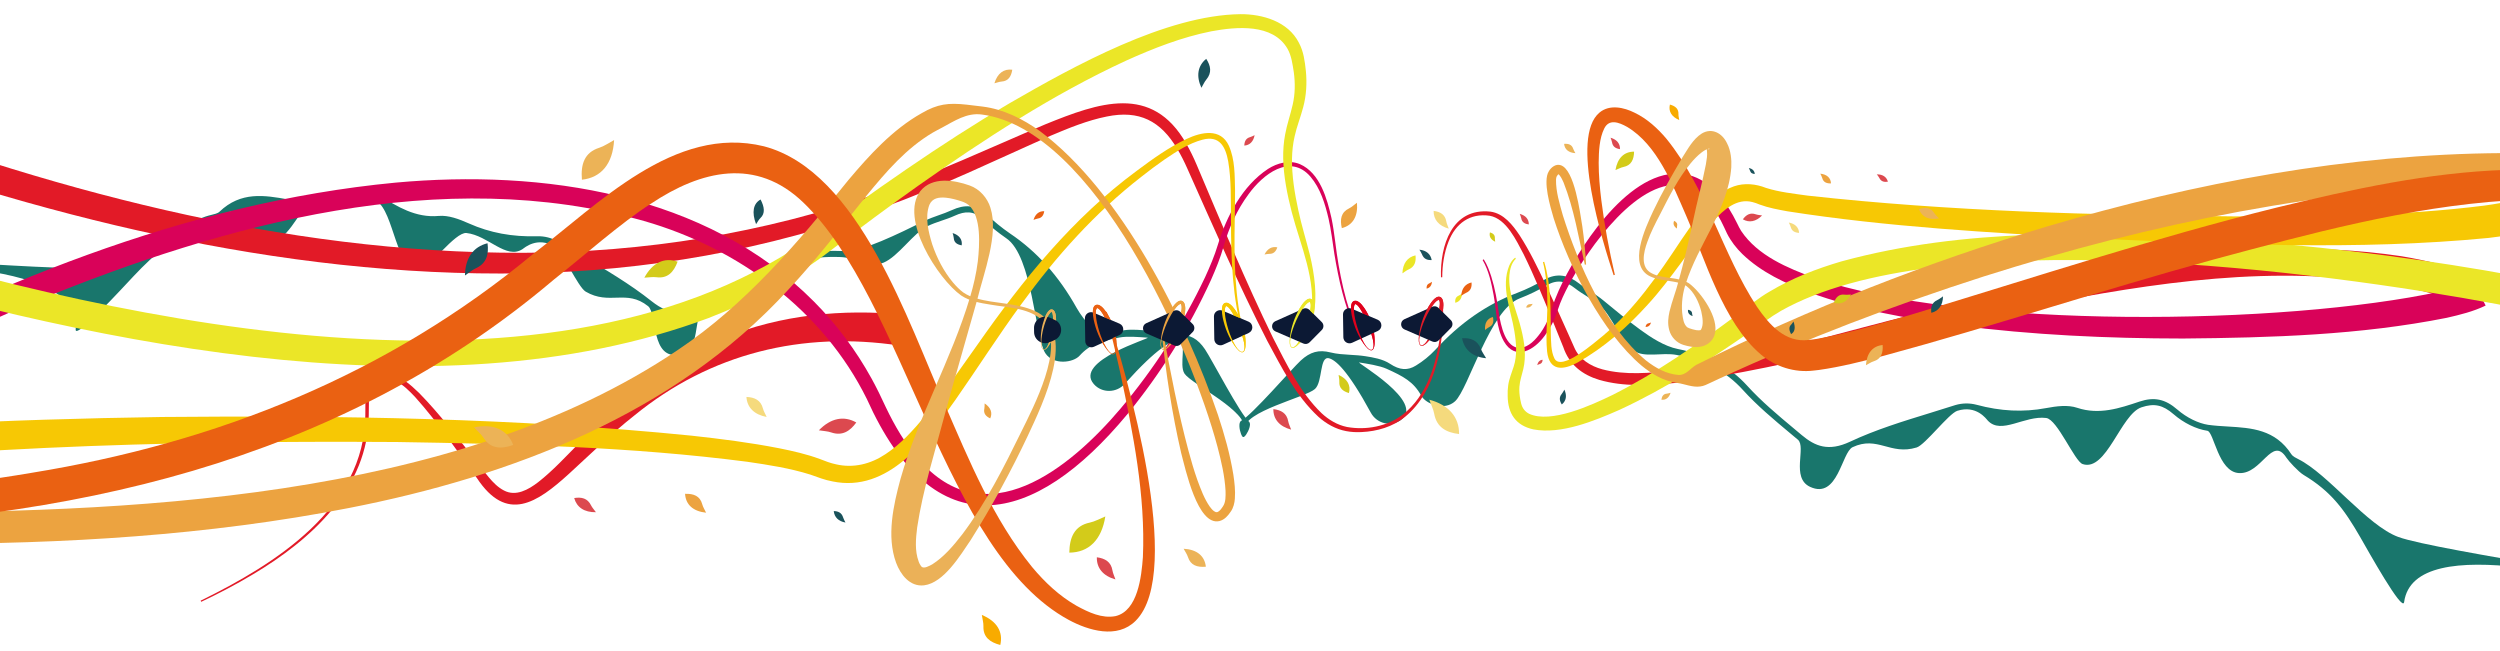 <?xml version="1.0" encoding="UTF-8"?><svg id="Footer" xmlns="http://www.w3.org/2000/svg" xmlns:xlink="http://www.w3.org/1999/xlink" viewBox="0 0 1920 500"><defs><style>.cls-1{fill:#ebb158;}.cls-2{fill:none;}.cls-3{fill:#ea6112;}.cls-4{fill:#eca340;}.cls-5{fill:#d90259;}.cls-6{fill:#ebe627;}.cls-7{fill:#f5da7d;}.cls-8{clip-path:url(#clippath-1);}.cls-9{clip-path:url(#clippath-3);}.cls-10{clip-path:url(#clippath-4);}.cls-11{clip-path:url(#clippath-2);}.cls-12{clip-path:url(#clippath-7);}.cls-13{clip-path:url(#clippath-6);}.cls-14{clip-path:url(#clippath-5);}.cls-15{fill:#f7c804;}.cls-16{fill:#f8ab00;}.cls-17{fill:#dc494f;}.cls-18{fill:#d3cb1a;}.cls-19{fill:#ecb357;}.cls-20{fill:#e0001b;}.cls-21{fill:#e21a27;}.cls-22{fill:#19766c;}.cls-23{clip-path:url(#clippath);}.cls-24{fill:#1a525b;}.cls-25{fill:#0c1934;}</style><clipPath id="clippath"><rect class="cls-2" width="1920" height="500"/></clipPath><clipPath id="clippath-1"><path class="cls-2" d="M1087.6,225.86v41.73h22.9v-41.73h-22.9ZM1100.28,259.7l-.24.31c-.36.46-.82,1.05-1.35,1.68l-2.99-1.29c1.38-2.23,2.46-4.72,3.49-7.29,1.67-4.24,3.55-9.28,4.79-14.47.14-.6.33-1.48.49-2.43.09.08.19.15.27.23l4.05,4c-1.44,7.12-4.36,13.76-8.51,19.27Z"/></clipPath><clipPath id="clippath-2"><path class="cls-2" d="M1035.53,229v42.04h22.2v-42.04h-22.2ZM1052.24,256.89c-.28-.84-.56-1.67-.84-2.45-1.38-3.8-3.28-8.77-5.71-13.42l.19-.63,6.66,2.82c1.73,3.85,2.94,7.83,3.58,11.9l-3.89,1.79Z"/></clipPath><clipPath id="clippath-3"><path class="cls-2" d="M988.49,227.39v41.73h22.9v-41.73h-22.9ZM1001.16,261.23l-.24.3c-.36.46-.82,1.05-1.35,1.68l-2.99-1.3c1.38-2.23,2.46-4.72,3.49-7.29,1.68-4.25,3.56-9.29,4.79-14.47.14-.6.33-1.48.49-2.43.09.08.19.15.27.23l4.05,4c-1.44,7.12-4.36,13.76-8.51,19.27Z"/></clipPath><clipPath id="clippath-4"><path class="cls-2" d="M936.41,230.52v42.04h22.2v-42.04h-22.2ZM953.13,258.42c-.26-.77-.53-1.57-.84-2.45-1.38-3.8-3.28-8.77-5.71-13.42l.19-.63,6.66,2.82c1.73,3.85,2.94,7.83,3.58,11.9l-3.89,1.79Z"/></clipPath><clipPath id="clippath-5"><path class="cls-2" d="M889.37,228.92v41.73h22.9v-41.73h-22.9ZM902.05,262.76l-.23.3c-.36.46-.83,1.05-1.35,1.69l-2.99-1.29c1.38-2.23,2.46-4.72,3.49-7.29,1.67-4.24,3.55-9.28,4.79-14.47.14-.6.33-1.48.49-2.43.09.08.19.15.27.23l4.05,4c-1.44,7.12-4.36,13.76-8.51,19.27Z"/></clipPath><clipPath id="clippath-6"><path class="cls-2" d="M837.3,232.05v42.04h22.2v-42.04h-22.2ZM854.02,259.95c-.29-.86-.58-1.7-.84-2.45-1.38-3.8-3.27-8.76-5.71-13.42l.19-.63,6.66,2.82c1.73,3.85,2.94,7.83,3.58,11.9l-3.89,1.79Z"/></clipPath><clipPath id="clippath-7"><path class="cls-2" d="M797.31,235.61v35.03h15.77v-35.03h-15.77ZM808.59,261.77l-2.21,1.02c-.52.24-1.04.4-1.57.53l-.2-.52c.52-1.56.9-3.19,1.26-4.87.74-3.5,1.53-7.65,1.8-11.82.03-.56.05-1.07.05-1.55l1.99.84c.9.38,1.68.88,2.35,1.47-.16,5.26-1.35,10.35-3.47,14.9Z"/></clipPath></defs><g id="Footer-2"><g class="cls-23"><path id="m" class="cls-22" d="M955.23,329.59c4.17-13.12-40.16-34.67-45.5-42.6-4.63-6.83,2.63-25.52-5.02-25.42-4.93.07-15.72,5.1-40.95,33.27-6.3,7.03-17.43,7.25-23.68.17-15.79-17.88,44.44-35.41,41.27-35.68-5.91-.45-15.81-1.28-21.62-.12-13.72,2.67-22.35,4.84-30.64,13.98-4.88,5.41-20,7.42-26.23-1.87-7.92-11.81-9.77-74.7-30.03-88.32-6.43-4.43-12.5-9.37-18.12-14.78-6.95-6.56-13.76-6.1-21.33-2.62-7.02,3.24-14.33,4.77-21.17,8.14-10.9,5.36-22.24,23.2-33.66,27.98-9.42,3.97-21.62-3.9-33.06-4.31-22.77-.81-39.92,3.63-55.63,14.38-13.45,9.22-28.38,16.68-42.83,23.88l-7.11,3.54c-7.82,3.94-1.36,29.79-17.51,33.08-23.08,4.71-17.42-31.37-24.72-37.19-16.62-13.22-29.57-.39-47.91-11.14-5.91-3.48-17.92-31.01-23.88-34.62-13.23-7.91-23.13.99-24.51,1.92-12.63,8.44-26.45-10.49-43.16-12.31-8.66-.94-28.96,27.39-35.42,27.98-19.26,1.73-19.6-43.93-33.88-52.85-8.73-5.45-15.55-5.6-25.17-.57-9.11,4.78-19.65,7.16-28.2,6.41-5.2-.45-15.35,28.83-31.15,25.99-17.25-3.03-17.91-34.15-32.7-19.93-2.25,2.15-11.44,8.41-15.91,9.84-23.36,7.44-36.33,18.39-53.22,36.29-8.23,8.72-45.27,49.29-44.46,40.92,5.52-56.99-147.72-49.78-217.76-52.1-2.27-.08-.03-3.39.73-3.75,12.9-6.02,201.73,11.87,232.87,8.2,25.39-2.98,63.79-34.71,88.61-40.42,1.84-.43,4.64-1.06,5.95-2.33,16.48-15.85,34.72-12.65,52.36-9.55,4.98.87,10.12,1.77,15.12,2.26,7.72.62,17.3-1.56,25.66-5.91,11.04-5.78,19.67-5.56,29.81.74,13.63,8.49,27.71,17.26,45.42,15.67,7.52-.68,15.63,2.38,23.27,5.78,16.12,7.19,33.3,10.4,52.52,9.81,5.5-.13,10.93,1.24,15.71,3.97,5.92,3.59,11.97,7.16,17.9,10.63,18.42,10.82,37.48,22.02,54.36,35.46,14.27,11.34,25.2,9.66,37.24,3.6l7.13-3.58c14.3-7.13,29.08-14.52,42.28-23.56,16.58-11.34,34.62-16.04,58.42-15.19,10.56.37,22.22-3.88,31.18-7.62,11.28-4.71,22.49-10.23,33.32-15.56,6.86-3.38,13.83-4.98,20.9-8.25,9.32-4.31,18.44-4.38,26.82,3.52,5.45,5.24,11.31,10.02,17.53,14.31,20.92,14.06,37.7,32.81,51.42,57.36,3.16,5.51,7.05,10.57,11.56,15.05,5.33,5.4,11.39,6.4,19.7,3.33,6.29-2.32,13.99-1.75,19.62-1.31,3.95.3,7.89.99,11.7,1.65,5.23.91,10.22,1.79,15.21,1.72,9.23-.16,15.26,3.16,20.76,11.32,5.09,7.54,27.02,49.9,33.98,55.76,3.18,3.64-8.13,20.45-4.18,5.56Z"/><path id="m-2" class="cls-22" d="M955.79,329.66c-1.03-13.73,47.08-24.46,54.11-30.93,6.08-5.58,3.34-25.44,10.76-23.58,4.78,1.2,14.12,8.6,32.15,41.83,4.5,8.3,15.29,11.08,23,5.64,19.49-13.74-35.05-44.71-31.92-44.25,5.85.93,15.68,2.41,21.07,4.88,12.73,5.77,20.63,9.87,26.58,20.68,3.5,6.39,17.74,11.84,25.96,4.24,10.43-9.66,26.76-70.43,49.62-79,7.28-2.82,14.32-6.23,21.05-10.2,8.28-4.78,14.8-2.76,21.36,2.38,6.08,4.77,12.84,7.95,18.72,12.81,9.36,7.74,16.28,27.71,26.29,35,8.24,6.03,21.93,1.2,33.17,3.45,22.34,4.48,38.01,12.75,50.8,26.84,10.96,12.08,23.76,22.78,36.15,33.13l6.1,5.09c6.69,5.63-5.56,29.3,9.39,36.23,21.37,9.91,24.2-26.5,32.65-30.47,19.23-9.03,28.86,6.45,49.19.23,6.55-2.02,24.6-26.03,31.24-28.17,14.7-4.64,22.27,6.31,23.4,7.53,10.34,11.13,28.16-4.1,44.84-2.01,8.64,1.09,21.84,33.34,28,35.4,18.33,6.13,29.22-38.22,45.17-43.59,9.75-3.28,16.43-1.85,24.62,5.26,7.76,6.75,17.47,11.51,25.96,12.75,5.16.76,8.27,31.6,24.3,32.49,17.48,1.04,25.32-29.09,36.42-11.84,1.69,2.61,9.19,10.83,13.21,13.25,21.01,12.63,31.1,26.29,43.4,47.61,5.99,10.39,32.66,58.41,33.81,50.08,7.8-56.72,155.23-14.31,223.9-.39,2.23.45.82-3.29.16-3.81-11.16-8.83-199.01-35.06-228.47-45.81-24.01-8.77-54.05-48.5-76.87-59.8-1.69-.84-4.27-2.11-5.25-3.65-12.38-19.23-30.86-20.33-48.73-21.39-5.05-.3-10.26-.61-15.23-1.3-7.65-1.18-16.48-5.51-23.6-11.67-9.4-8.17-17.85-9.96-29.18-6.17-15.22,5.11-30.95,10.4-47.81,4.76-7.16-2.4-15.75-1.3-23.97.24-17.35,3.28-34.8,2.43-53.36-2.58-5.32-1.4-10.93-1.32-16.2.24-6.59,2.13-13.3,4.2-19.87,6.21-20.43,6.27-41.56,12.77-61.08,21.94-16.51,7.73-26.75,3.57-37.07-5.1l-6.11-5.13c-12.27-10.24-24.94-20.84-35.69-32.69-13.51-14.86-29.98-23.6-53.33-28.28-10.36-2.08-20.72-8.91-28.58-14.62-9.89-7.19-19.52-15.15-28.82-22.84-5.9-4.87-12.3-8.04-18.43-12.86-8.07-6.35-16.93-8.52-26.91-2.77-6.51,3.84-13.32,7.14-20.36,9.87-23.6,8.84-44.26,23.22-63.28,43.93-4.35,4.63-9.3,8.66-14.73,11.97-6.43,4.02-12.56,3.59-19.94-1.32-5.58-3.71-13.21-4.93-18.78-5.81-3.91-.62-7.9-.86-11.76-1.09-5.3-.32-10.36-.62-15.2-1.84-8.94-2.28-15.57-.45-22.81,6.21-6.7,6.16-37.81,42.31-45.94,46.4-3.94,2.81,3.18,21.77,2.78,6.38Z"/><path class="cls-21" d="M1106.67,212.93c-.78-24.21,8.4-53.56,37.99-50.4,10.19,1.38,17.12,10.28,22.41,18.22,7.77,12,13.91,24.93,20.05,37.76,5.78,12.36,12.07,26.15,17.63,38.69.94,2.16,3.4,7.6,4.31,9.69,3.8,8.92,12.39,14.28,21.59,16.76,17.47,4.61,36.5,2.93,54.46.81,55.79-7.78,110.02-23.93,164.65-37.94,128.11-32.6,261.01-69.69,394.33-49.78,19.18,3.19,38.25,7.91,56.78,14.6l-8.37,22.39c-16.82-6.51-34.42-11.32-52.37-14.72-91.83-16.56-186.07-2.03-276.91,15.85-92.66,17.81-183.13,47.14-277,59.27-19.29,1.8-38.89,3.11-57.97-2.38-13.14-3.97-23.08-11.7-27.62-25.11-1.69-4.18-6.19-15.35-7.95-19.66-7.14-17.37-14.22-34.86-22.52-51.69-5.62-10.58-13.24-27.28-26.03-29.59-15.11-2.24-26.19,5.85-31.64,19.81-3.41,8.63-4.81,18.08-4.84,27.43,0,0-1,.02-1,.02h0Z"/><path class="cls-5" d="M1139.5,199.14c2.67,4.14,4.31,8.69,5.82,13.32,2.85,9.06,4.58,18.85,5.81,28.28,1.47,8.9,4.92,26.83,16.42,26.49,6.74-.75,11.71-6.33,15.61-11.63,2.67-3.77,4.85-7.92,6.58-12.22,1.83-4.42,2.8-9.17,4.59-13.6,1.76-4.58,3.78-9.01,5.93-13.36,15.69-31.41,55.46-91.62,96.45-82.1,18.23,4.64,29.6,21.35,37.42,37.23.93,1.95,1.95,4.01,3.1,5.83,12.6,18.88,35.68,28.57,56.51,36.15,116.27,39.64,359.67,36.41,480.78,10.31,8.56-2.11,17.1-4.34,24.88-8.16,0,0,9.58,19,9.58,19-9.5,4.58-19.72,7.09-29.81,9.39-66.69,13.3-134.93,15.3-202.62,15.92-57.87-.05-115.82-2.7-173.26-10.1-38.46-5.17-76.82-11.97-113.53-25.26-18.6-7.01-36.98-15.43-51.64-29.54-4.61-4.49-8.8-9.85-11.75-15.74-1.53-3.16-2.96-6.54-4.61-9.62-6.02-11.38-14.46-23.16-27.29-26.81-35.28-9-75.26,48.73-89.6,75.85-3.28,6.26-6.39,12.61-8.51,19.33-2.26,7.09-5.58,13.82-10.06,19.79-7.91,10.9-22.49,19.6-31.33,4.26-6.03-10.75-5.67-23.58-7.83-35.35-1.72-9.26-3.71-18.86-8.46-27.07,0,0,.81-.59.81-.59h0Z"/><path class="cls-6" d="M1164.2,198.69c-3.4,3.16-4.59,8.14-4.99,12.65-1.1,14.61,5.99,27.93,9.2,41.88,2.39,9.71,3.88,20.31,1.47,30.24-1.1,4.69-2.66,8.94-2.97,13.54-.24,3.18.08,6.49.65,9.68.19,1.03.43,2.14.67,3.17.9,3.63,2.94,6.27,6.09,7.91,16.75,7.82,48.08-6.67,64.02-14.4,34.13-17.18,65.67-39.21,96.29-62.06,7.07-5.33,16.64-12.95,24.24-17.27,17.34-10.38,36.16-17.63,55.38-23.29,94.82-25.86,194.42-22.75,291.5-17.16,67.92,4.71,135.53,12.65,202.64,24.07,8.02,1.35,13.97,2.52,21.71,4.03,2.46.5,4.86,1,7.54,1.65,0,0-5.81,23.26-5.81,23.26-3.31-.89-9.94-2.18-13.55-2.94-138.14-25.8-428.46-63.81-550.65,5.17-8.21,4.73-15.52,10.53-23.31,15.87-32.06,22.29-65,43.65-100.58,60.08-19.19,8.45-44.94,19.08-66.16,14.99-13.42-2.96-19.57-12.1-19.69-25.67-.1-2.65,0-5.37.39-8.06.66-5.06,2.78-9.88,4.23-14.5,2.74-8.44,2.07-17.85.52-27.19-2.63-16.48-10.61-33.91-3.91-50.43,1.09-2.31,2.38-4.48,4.51-6.03,0,0,.56.83.56.83h0Z"/><path class="cls-15" d="M1185.94,201.05c5.35,17.73,4.87,36.59,5.08,54.87.25,6.5-.02,13.55,2.77,19.34,5.21,10.53,31.37-12.68,37.06-17.19,24.57-20.58,42.55-46.82,60.19-73.5,10.48-14.95,22.29-34.98,40.63-41.46,8.02-2.79,16.83-1.89,24.56,1.18,10.17,3.27,21.5,4.45,32.2,5.96,109.07,12.06,219.21,14.93,328.88,15.95,63.69-.19,127.62-.31,190.77-8.32,8.8-1.24,17.53-2.74,25.64-4.81l6.14,24.86c-9.74,2.27-19.17,3.65-28.56,4.79-101.31,9.83-203.21,4.72-304.61.41-78.18-4.56-156.53-8.72-234.02-20.87-7.22-1.36-14.26-2.56-21.41-5.23-1.72-.7-3.64-1.47-5.44-1.87-11.93-3.09-21.91,5.85-29.57,14.23-17.9,20.58-32.27,44.44-51,64.78-15.62,17.26-33.41,32.82-53.77,44.29-10.81,5.82-21.59,6.95-23.31-8.53-1.33-13.91.64-27.68.13-41.51-.2-9.12-1.04-18.26-3.31-27.11,0,0,.96-.27.96-.27h0Z"/><path class="cls-4" d="M1217.13,203.27c-4.8-21.14-8.35-42.96-16.3-63.09-1.21-2.53-2.23-5.17-4.2-6.56.05.04.33.05.38.01.05,0-.08.06-.29.26-.2.2-.45.51-.7.87-.12.18-.25.37-.37.58,0,0-.18.3-.18.3-.26.44-.37,1.35-.46,2.39-.13,9.2,2.79,18.47,5.25,27.35,11.94,37.83,32.83,85.78,63.87,111.46,7.19,5.68,15.72,10.41,24.86,11.12,5.79.43,9.37-5.31,13.8-7.78,86.74-43.33,177.35-78.77,270.25-106.53,113.23-33.44,230.64-55.35,349.02-56.07,0,0,.27,23.59.27,23.59-135.55,2.69-269.69,30.23-398.67,71.1-69.28,22.2-137.5,48.14-203.56,78.67,0,0-6.59,3.08-6.59,3.08-2.46,1.15-4.96,2.5-7.74,2.79-5.85.86-11.92-1.91-17.42-2.67-10.43-1.32-19.61-6.76-27.51-13.24-30.42-25.73-55.67-75.64-67.65-113.38-2.48-8.47-8.53-28.47-3.67-36.02,1.72-2.98,5.33-5.87,9.08-4.63,10.69,3.34,14.9,36.7,16.62,47.01,1.37,9.72,2.38,19.46,2.89,29.27,0,0-.99.13-.99.13h0Z"/><path class="cls-3" d="M1239.25,211.35c-8.36-25.51-33.78-106.05-10.76-124.96,7.82-6.45,18.81-3.86,26.86.16,9.71,4.65,17.78,12.07,24.57,20.14,31,38.37,42.77,88.24,69.35,128.79,9.52,14,21.88,27.87,39.6,25.6,2.03-.17,4.44-.49,6.45-.82,24.58-4.24,48.7-11.7,72.73-18.69,93.3-28.16,186.3-58.88,281.09-82.32,57.66-13.97,115.75-26.77,175.39-28.78,0,0,.87,23.56.87,23.56-76.78,5.05-151.99,25.53-226.12,45.49-84.59,23.17-167.88,50.78-252.69,73.76-16.3,4.23-32.85,8.5-49.7,10.86-.99.11-3.03.35-4.02.46-14.64,1.83-29.55-3.03-40.62-12.44-28.9-24.56-42.64-72.74-57.33-106.62-10.43-23.91-22.23-54.34-45.24-68.05-6.5-3.66-13.91-6.33-17.62,1.2-3.78,7.55-4.18,17.6-4.27,26.31,0,9.5.84,19.13,2.02,28.72,2.39,19.25,6,38.43,10.41,57.35,0,0-.96.28-.96.28h0Z"/><path class="cls-1" d="M1269.58,162.26c6.77-14.36,14.61-27.9,22.69-41.65,4.13-6.38,7.91-13.75,14.73-18.1,7.88-4.67,15.72-.16,19.34,7.47,3.04,5.72,3.61,13.03,3.29,18.53-1.16,16.63-8.01,32.01-15.34,46.58-7.14,13.98-14.84,27.74-19.61,42.67-2.37,7.22-3.44,14.94-2.76,22.48.56,4.57,1.06,8.57,3.77,11.03.48.31.97.57,1.51.77,1.76.61,3.86,1.25,5.44,1.5,1.25.19,2.2.14,2.62.11.54,0,.78-.06,1.2-.63,2.06-3.94,1.1-9.29.08-14-1.8-7.01-5.35-14.49-11.02-19.11-2.93-2.17-6.81-2.97-10.42-3.63-5.76-1.03-11.97-1.37-17.48-3.89-17.98-8.09-3.86-37.48,1.96-50.13h0ZM1274.78,164.92c-3.47,6.61-7.19,13.88-9.64,20.91-2.87,7.88-5.72,19.73,3.63,24.19,8.82,4.44,19.79,2.27,28.38,7.57,9.43,6.89,23.39,27.01,19.75,39.25-1.34,4.99-5.91,8.73-11,9.43-4.5.81-8.98-.14-13.07-1.39-5.37-1.64-9.48-6.19-10.83-11.28-1.48-5.38-.74-9.95.14-14.15,1.93-8.12,4.92-15.44,6.95-23.37,4.23-15.2,7.83-30.65,11.09-46.04,2.99-14.51,7.19-29.64,9.91-43.65.69-4.11,1.24-7.12.87-10.42,0,0-.09-.75-.09-.75l-.03-.31c0-.07,0-.14,0-.22.01-.24.14-.27.59-.16.45.13,1.21.12,1.41-.07.23-.17-.03-.32-.46-.28-2.08.38-3.97,1.7-5.86,3.14-2.79,2.2-5.47,4.93-7.9,7.85-9.87,11.82-16.85,26.09-23.86,39.77h0Z"/><g id="Leaves"><path class="cls-24" d="M1347.68,133.6c-1.79-.05-3.16-.69-3.7-2.6-.18-.63-.55-1.22-.89-1.95,2.75.5,4.35,2.12,4.59,4.56Z"/><path class="cls-16" d="M1282.48,80.31c4.06,1.09,6.75,3.14,6.58,7.39-.05,1.4.36,2.82.6,4.51-5.95-2.53-8.42-6.76-7.18-11.9Z"/><path class="cls-19" d="M1473.77,160.68c4.83-1.7,8.95-1.47,11.69,2.91.9,1.44,2.3,2.59,3.69,4.12-7.72,1.54-13.11-1.01-15.38-7.04Z"/><path class="cls-24" d="M1296.41,237.9c1.79.32,3.03,1.11,3.11,2.95.03.61.26,1.2.42,1.92-2.66-.87-3.88-2.61-3.54-4.87Z"/><path class="cls-17" d="M1338.51,168.43c2.56-3.48,5.63-5.35,9.93-3.84,1.42.5,3.02.56,4.84.88-4.72,4.79-9.94,5.77-14.77,2.96Z"/><path class="cls-24" d="M1483.25,240.24c-.54-4.39.44-7.95,4.74-9.87,1.42-.63,2.67-1.72,4.25-2.77-.15,6.89-3.38,11.3-8.99,12.64Z"/><path class="cls-24" d="M1375.52,256.61c-1.49-2.95-1.86-5.5.12-7.32.65-.6,1.09-1.49,1.73-2.4,1.75,4.74,1.06,8.15-1.86,9.72Z"/><path class="cls-24" d="M1199.47,310.62c-1.78-2.78-2.26-5.49.01-8.17.75-.88,1.24-2.02,1.97-3.23,2.12,4.69,1.37,8.7-1.99,11.4Z"/><path class="cls-17" d="M1244.15,114.55c-3.24-.47-5.58-1.85-6.11-5.25-.17-1.12-.7-2.22-1.14-3.54,4.88,1.43,7.4,4.57,7.25,8.79Z"/><path class="cls-18" d="M1408.41,232.37c1.57-4.12,3.99-6.69,8.4-6.06,1.45.21,2.97-.07,4.76-.14-3.27,5.93-7.93,8.05-13.15,6.2Z"/><path class="cls-4" d="M1406.21,140.87c-3.37.09-5.9-.88-6.74-4.18-.28-1.09-.92-2.09-1.48-3.33,5.15.59,8.01,3.28,8.22,7.51Z"/><path class="cls-17" d="M1449.91,139.56c-2.9.44-5.27-.13-6.61-2.92-.44-.92-1.18-1.72-1.91-2.74,4.56-.04,7.54,1.99,8.52,5.66Z"/><path class="cls-7" d="M1381.72,178.85c-3.22-.16-5.64-1.3-6.47-4.59-.27-1.08-.89-2.11-1.45-3.37,4.92.96,7.67,3.8,7.91,7.96Z"/><path class="cls-18" d="M1144.29,178.46c2.39.72,3.93,1.99,3.76,4.5-.06.83.16,1.68.27,2.68-3.47-1.61-4.86-4.16-4.03-7.18Z"/><path class="cls-19" d="M1275.92,306.95c.43-2.65,1.57-4.48,4.27-4.64.89-.05,1.76-.41,2.82-.66-1.23,3.93-3.75,5.77-7.09,5.3Z"/><path class="cls-19" d="M1201.22,110.48c3.4-.27,6.01.58,7.03,3.87.34,1.08,1.04,2.06,1.67,3.28-5.23-.32-8.26-2.89-8.7-7.15Z"/><path class="cls-4" d="M1285.72,169.61c1.71.84,2.73,1.99,2.29,3.86-.15.62-.09,1.29-.13,2.06-2.43-1.64-3.16-3.74-2.16-5.92Z"/><path class="cls-6" d="M1117.62,232.51c-.25-2.5.34-4.51,2.78-5.53.8-.34,1.52-.94,2.43-1.51-.16,3.91-2.03,6.37-5.21,7.04Z"/><path class="cls-3" d="M1263.78,251.09c.24-1.54.92-2.64,2.55-2.88.54-.08,1.07-.32,1.7-.53-.71,2.31-2.23,3.49-4.26,3.4Z"/><path class="cls-17" d="M1184.74,276.31c-.09,1.66-.68,2.91-2.37,3.33-.56.14-1.09.46-1.74.74.5-2.53,1.97-3.95,4.11-4.07Z"/><path class="cls-19" d="M1172.04,236.11c.54-1.57,1.45-2.61,3.2-2.54.58.02,1.17-.14,1.87-.23-1.18,2.3-2.98,3.25-5.08,2.78Z"/><path class="cls-18" d="M1254.98,116.46c-.15,6.09-2.13,10.57-8.17,11.78-1.99.4-3.85,1.46-6.14,2.37,1.54-9.23,6.65-14.15,14.31-14.15Z"/><path class="cls-19" d="M1445.85,264.97c.47,6.07-1.06,10.73-6.94,12.54-1.94.6-3.68,1.84-5.87,2.98.6-9.34,5.19-14.75,12.81-15.52Z"/><path class="cls-4" d="M1146.57,243.47c.77,3.44.29,6.24-2.93,7.76-1.06.5-1.96,1.36-3.12,2.2-.44-5.4,1.75-8.88,6.05-9.96Z"/><path class="cls-24" d="M1099.53,199.71c-3.41.18-6.11-.82-7.44-4.38-.44-1.17-1.23-2.24-1.98-3.57,5.31.52,8.6,3.37,9.42,7.95Z"/><path class="cls-3" d="M1095.63,221.66c-.16-1.83.32-3.31,2.21-4.1.62-.26,1.18-.71,1.89-1.14-.18,2.87-1.65,4.7-4.1,5.24Z"/><path class="cls-17" d="M1174.12,172.38c-3.05-.39-5.27-1.65-5.82-4.83-.18-1.05-.7-2.07-1.13-3.3,4.61,1.27,7.02,4.17,6.95,8.14Z"/><path class="cls-7" d="M1101.02,161.96c5.1.65,8.83,2.76,9.75,8.1.3,1.76,1.17,3.47,1.89,5.54-7.72-2.12-11.76-6.99-11.64-13.64Z"/></g><path class="cls-21" d="M154.07,461.32c57.31-28.08,126.02-71.2,126.5-142.58.17-5.61-.09-11.25.17-16.9.19-2.93.45-6.14,2.09-8.8,1.11-1.92,3.23-3,5.25-3.68,2.8-1.05,5.7-1.79,8.75-1.8,10.21.07,18.15,7.66,25.02,14.22,15.87,16.17,29.44,34.24,43.49,51.92,6.39,7.67,12.7,18.43,21.74,23.02,9.14,4.81,18.75-.67,26.23-6.41,11.45-8.93,21.59-20.09,31.95-30.5,31.67-32.98,67.89-63.25,110.92-80.39,43.23-17.77,91.1-22.31,137.36-17.78,0,0-2.78,23.74-2.78,23.74-74.6-11.14-144.97,5.85-203.67,53.79-17.45,13.72-33.48,29.5-49.99,44.59-24.7,22.51-47.9,38.28-70.9,3.32-15.32-21.02-30.11-42.91-47.49-62.26-8.96-9.46-18.35-18.28-31.97-11.8-3.94,2.68-3.13,10.14-3.4,14.5-.03,3.73-.02,7.5-.14,11.27-.21,55.85-44.3,95.78-88.94,122.32-12.87,7.73-26.19,14.68-39.74,21.09l-.43-.9h0Z"/><path class="cls-21" d="M1108.29,234.1c.65,29.66-5.05,66.32-29.32,86.13-9.34,7.58-21.33,11.05-33.22,11.6-3.97.2-8.01.04-11.98-.75-7.95-1.47-15.26-5.65-21.24-10.99-17.4-16.14-28.21-37.78-39.28-58.3-22.15-43.28-41.52-87.9-61.34-132.25-2.29-5.18-4.83-10.28-7.71-15.11-12.82-21.65-29.28-30.07-54.25-24.93-14.79,2.96-29.11,8.82-43.07,14.74-42.65,18.82-84.68,39.36-128.75,55.18-88.16,32.58-182.05,48.86-275.94,50.5-188.18,3.21-373.37-44.5-548.81-109.1,0,0,8.48-22.35,8.48-22.35C34.14,144.77,216.28,194.61,402,194.16c92.46-.27,184.93-14.94,272.21-45.75,43.95-15.05,86.08-34.91,128.94-53.07,40.34-16.32,81.64-31.39,107.92,15.04,3.01,5.22,5.59,10.6,7.94,16.11,18.94,44.63,37.44,89.5,58.7,133.05,10.51,20.38,20.68,41.79,37.29,57.82,5.5,5.09,12.06,9.03,19.44,10.55,14.61,2.66,31.11-.38,43.05-9.62,18.41-14.45,25.62-38.62,28.57-61.01.96-7.67,1.38-15.42,1.24-23.16,0,0,1-.03,1-.03h0Z"/><path class="cls-5" d="M1045.38,261.21c-4.5-6.86-7.4-14.46-10.12-22.13-3.26-9.57-5.78-19.43-7.78-29.34-.9-4.3-2.02-10.62-2.73-14.93-1.22-8.17-2.55-18.82-4.4-26.82-2.71-11.51-6.26-23.34-14.01-32.42-15.78-18.1-36.61-1.38-47.38,13.49-8.85,11.94-15.18,25.74-19.17,40.04-2.52,8.88-6.01,17.44-9.71,25.81-16.82,37-38.54,71.73-64.27,103.2-71.92,86.82-148.29,103.7-200.06-11.66-33.66-68.12-98.86-115.97-171.07-136.7-154.55-43.64-321.84,2.07-466.35,61.28-59.18,24.78-116.67,53.63-172.6,85.21,0,0-10.36-18.59-10.36-18.59C-12.39,220.29,141.29,155.74,303.93,140.24c112.51-10.27,238.35,7.97,321.17,91.35,17.46,17.55,32.37,37.57,44.31,59.23,3.88,7.07,7.55,14.61,10.91,21.96,6.82,14.26,14.83,28,25.02,39.73,51.51,60.11,116.44,7.13,155.27-38.74,25.8-30.62,47.79-64.69,64.91-100.91,3.75-8.19,7.27-16.45,9.84-25.02,6.67-21.88,18.92-45.24,38.48-58.11,7.07-4.54,16.38-7.08,24.49-3.66,15.38,6.71,20.9,26.51,24.24,41.45,2.4,11.36,3.39,24.54,5.45,35.96,2.07,11.83,4.73,23.78,8.46,35.19,2.58,7.54,5.39,15.24,9.68,21.95,0,0-.8.59-.8.59h0Z"/><path class="cls-6" d="M997.14,263.14c5.77-5.09,8.39-13,9.68-20.41,4.37-27.59-7.95-53.69-14.76-79.82-3.45-13.51-6.27-27.28-6.57-41.34-.09-6.12.34-12.25,1.49-18.28,1.41-7.8,4.12-15.38,5.81-22.94,1.88-8.17,1.97-16.5.86-24.82-.96-6.04-1.8-12.73-4.81-18.02-11.26-19.59-39.18-17.06-58.59-13.46-22.65,4.53-44.28,12.99-65.38,22.51-56.56,26.13-109.18,60.52-160.11,96.38-22.27,15.78-44.35,32.2-66.02,48.84-28.68,22.06-60.89,39.46-94.49,52.45-213.39,79.57-488.04,15.54-699.7-47.55,0,0-22.53-6.72-22.53-6.72,0,0-11.18-3.24-11.18-3.24-3.7-1.05-7.4-2.06-10.89-2.9,0,0,5.62-23.3,5.62-23.3,12.59,3.2,33.06,9.66,45.83,13.54,221.51,68.08,562.37,151.84,767.78,10.92,50.71-37.36,102.12-73.82,156.45-105.85,49.17-28.4,119.72-67.5,177.02-68.25,16.89-.09,36.58,5.56,44.88,21.94,3.68,6.82,4.56,14.19,5.37,21.65.91,9.22.39,18.81-2.03,27.8-1.99,7.7-4.96,14.86-6.61,22.48-1.27,5.5-1.87,11.16-2,16.81-.21,13.45,2.03,26.92,4.88,40.11,2.47,11.51,5.99,22.71,8.85,34.14,3.64,15.38,5.87,31.57,2.76,47.26-1.68,7.72-4.69,15.78-11.04,20.88,0,0-.56-.83-.56-.83h0Z"/><path class="cls-15" d="M954.92,258.37c-8.66-29-9.43-59.62-9.54-89.64-.19-14.87.35-30.07-2.1-44.69-2.07-11.34-6.62-20.22-19.77-16.75-10.59,2.82-19.97,9.04-29.07,15.16-6.12,4.23-12.08,8.74-17.95,13.37-35.46,27.55-65.53,61.17-91.88,97.45-17.8,24.24-33.86,49.54-51.14,74.25-21.56,30.42-51.37,71.14-94.16,62.2-5.88-1.06-11.37-3.25-16.92-5.21-15.65-4.93-32.15-7.47-48.46-9.86-89.15-11.56-179.23-13.7-269.1-15.18-179.63-1.2-360.35,3.84-538.38,28.39,0,0-3.52-25.36-3.52-25.36,120.02-15.37,240.67-20.39,361.42-22.25,135.64-1.27,271.51.75,406.61,14.33,22.59,2.47,45.22,5.33,67.6,9.72,10.35,2.09,21,4.48,31.06,8.21,4.02,1.59,8.24,3.22,12.41,4.08,13.38,3.13,26.65-.17,38.05-7.81,5.81-3.8,11.24-8.5,16.36-13.61,20.64-21.05,37.07-46.6,54.39-70.65,34.56-49.48,73.21-97.22,122.14-133.28,12.2-9.1,24.52-18.05,38.43-24.56,11.1-5.21,26.06-8.6,32.41,5.32,4.73,10.78,4.42,22.74,4.72,34.12.04,7.55-.12,15.08-.24,22.59-.51,29.93-.4,60.29,7.6,89.35,0,0-.96.28-.96.28h0Z"/><path class="cls-4" d="M893.16,254.72c5.67,30.74,11.57,61.56,19.66,91.72,2.02,7.52,4.22,14.98,6.78,22.25,2.57,6.98,5.3,14.36,9.48,20.37,1.01,1.4,2.14,2.69,3.24,3.48.94.65,1.57.96,2.54.75.73-.19,1.86-1.03,2.85-2.25.5-.62.99-1.28,1.44-2.02,2.35-3.35,2.13-7.97,2.07-12.07-.62-11.42-3.28-22.7-6.19-33.83-20.29-76.1-94.41-243.97-181.06-255.18-11.48-1.54-20.96,4.99-30.53,10.1-1.71.92-5.48,2.84-7.06,3.8-20.31,12-35.56,29.76-50.68,48.16-19.67,24.39-38.9,49.77-60.57,72.77-87.2,95.34-212.88,143.11-337.12,167.37-108.56,21.21-219.34,27.63-329.75,27.53-15.74-.04-31.48-.26-47.21-.55,0,0,.38-23.59.38-23.59,202.87.58,456.84-8.38,629.38-124.93,51.73-34.63,91.89-82.11,130.73-130.3,16.06-19.05,33.92-38.81,56.29-51.38,12.2-7.12,20.54-8.08,34.48-6.56,4.22.46,8.3.99,12.36,1.48,16.18,2.05,31.04,9.55,44.07,18.92,62,45.96,112.01,145.41,136.61,217.76,4.96,14.99,9.31,30.22,11.87,46.05.89,6.03,1.63,12.22,1.15,18.42-.2,3.19-1.11,7.12-3.19,9.96-2.11,3.12-4.65,6.14-8.58,7.2-16.88,4.18-26.23-40.25-29.47-52.27-7.1-30.67-11.81-61.75-14.99-93.03,0,0,.99-.13.99-.13h0Z"/><path class="cls-3" d="M849.94,239.41c15.23,48.33,60.02,199.69,22.23,237.37-14.13,14.17-36.32,7.45-51.38-.69-95.73-51.88-125.86-245.5-203.68-320.4-36.34-35.11-78.59-24.95-117.1.69-22.72,14.41-53.09,41.34-74.65,58.35C258.37,356.29,49.75,401.1-164.14,405.54c0,0-.74-23.56-.74-23.56,63.51-2.63,126.85-8.25,189.27-18.87,142.78-23.25,273.33-75.43,385.15-168.13,49.79-37.9,108.46-99.48,177.18-82.62,73.2,19.23,110.78,135.55,138.97,198.51,18.76,43.14,37.07,87.77,66.85,124.48,9.84,11.85,21.14,22.41,34.19,29.85,9.43,5.15,19.59,9.95,29.99,7.98,17.18-4.1,19.94-30.47,21.03-45.34,2.04-47.53-7.54-95.16-17.39-141.54-3.46-15.6-7.2-31.16-11.38-46.59l.96-.29h0Z"/><path class="cls-1" d="M789.59,334.18c-13.12,27.77-27.72,54.61-44.14,80.65-7.95,11.66-20.59,32.85-35.82,34.71-10.93,1.25-18.12-8.4-21.45-17.41-7.43-20.3-2.04-44.24,3.39-64.29,13.66-48.1,39.13-91.65,53.37-139.43,2.73-9.07,4.83-18.28,6.02-27.64,1.36-12.47,2.91-34.43-6.98-43.25-1.58-1.21-3.25-2.13-5.17-2.76-3.96-1.35-8.34-2.51-12.24-2.91-5.64-.53-10.52.27-12.82,5.49-3.53,9.42-.82,20.45,2.18,30.27,3.55,10.51,8.8,20.74,15.95,29.33,2.36,2.78,5.02,5.55,7.94,7.69,2.95,2.05,6.39,3.48,9.96,4.51,14.64,4.28,30.62,3.32,44.81,9.64,33.86,15.02,5.95,71.88-5.01,95.39h0ZM784.36,331.56c9.6-19.49,33.33-64.6,17.63-83.85-9.7-11.34-27.76-11.34-41.56-13.79-7.66-1.22-15.55-2.55-22.22-6.96-18.07-12.8-47.55-59.27-31.35-80.24,9.18-11.25,25.94-8.53,37.87-4.25,7.73,2.71,13.72,9.71,15.94,17.16,6.53,20.36-5.18,50.02-10.12,70.38-8.23,29.47-16.94,58.87-24.95,88.35-7.56,28.6-16.87,57.86-21.2,86.65-1.08,8.81-1.94,17.9,1.12,26.19.12.3.23.66.36.93l.38.81c.52.99,1.03,1.74,1.36,2.13,1.81,2.11,6.26-.51,8.44-1.7,9.06-5.8,16.3-14.39,23-23.03,18.2-24.17,32.02-51.64,45.31-78.78h0Z"/><g id="Leaves-2"><path class="cls-24" d="M640.3,392.5c3.49.07,6.17,1.29,7.26,5.02.36,1.23,1.09,2.38,1.76,3.79-5.37-.92-8.51-4.07-9.01-8.81Z"/><path class="cls-16" d="M768.21,495.34c-7.94-2.05-13.2-6.02-12.94-14.3.09-2.73-.74-5.49-1.23-8.77,11.64,4.83,16.52,13.04,14.18,23.07Z"/><path class="cls-19" d="M394.15,341.71c-9.39,3.38-17.41,3-22.83-5.5-1.79-2.8-4.52-5.01-7.26-7.98,15.02-3.13,25.56,1.77,30.09,13.47Z"/><path class="cls-24" d="M738.59,188.42c-3.5-.59-5.92-2.11-6.11-5.7-.06-1.18-.52-2.34-.86-3.74,5.2,1.66,7.61,5.02,6.97,9.44Z"/><path class="cls-17" d="M657.63,324.47c-4.94,6.82-10.89,10.51-19.29,7.63-2.77-.95-5.9-1.05-9.44-1.63,9.11-9.41,19.27-11.4,28.73-6Z"/><path class="cls-24" d="M374.42,186.81c1.12,8.55-.74,15.5-9.09,19.3-2.75,1.25-5.17,3.39-8.24,5.47.18-13.43,6.4-22.08,17.33-24.77Z"/><path class="cls-24" d="M584.12,153.2c2.94,5.72,3.72,10.69-.12,14.27-1.27,1.18-2.11,2.93-3.34,4.71-3.49-9.2-2.18-15.86,3.47-18.98Z"/><path class="cls-24" d="M926.37,45.17c3.51,5.4,4.49,10.67.1,15.92-1.45,1.73-2.39,3.95-3.79,6.34-4.2-9.1-2.8-16.93,3.69-22.26Z"/><path class="cls-17" d="M842.38,427.99c6.32.86,10.91,3.51,11.99,10.14.36,2.18,1.41,4.31,2.29,6.88-9.54-2.71-14.5-8.78-14.28-17.02Z"/><path class="cls-18" d="M520.4,200.96c-2.99,8.05-7.68,13.1-16.27,11.95-2.83-.38-5.8.19-9.27.35,6.27-11.6,15.34-15.81,25.54-12.3Z"/><path class="cls-4" d="M526.13,379.26c6.57-.23,11.51,1.62,13.2,8.04.56,2.11,1.82,4.05,2.94,6.46-10.04-1.07-15.66-6.26-16.14-14.5Z"/><path class="cls-17" d="M440.98,382.49c5.65-.91,10.28.17,12.93,5.58.88,1.78,2.33,3.33,3.76,5.31-8.9.16-14.73-3.76-16.69-10.89Z"/><path class="cls-7" d="M573.25,304.84c6.27.27,11.01,2.45,12.68,8.85.55,2.11,1.77,4.1,2.87,6.54-9.6-1.79-15.02-7.29-15.55-15.39Z"/><path class="cls-18" d="M1035.99,301.87c-4.66-1.36-7.7-3.81-7.39-8.71.1-1.61-.34-3.26-.57-5.22,6.8,3.08,9.53,8.02,7.96,13.92Z"/><path class="cls-19" d="M777.43,53.53c-.8,5.16-2.98,8.75-8.25,9.11-1.73.12-3.43.82-5.48,1.34,2.33-7.68,7.22-11.3,13.73-10.44Z"/><path class="cls-19" d="M926.1,435.24c-6.62.58-11.72-1.04-13.76-7.43-.67-2.11-2.05-4-3.31-6.37,10.2.55,16.15,5.5,17.07,13.8Z"/><path class="cls-4" d="M760.49,321.34c-3.35-1.6-5.35-3.83-4.51-7.49.27-1.21.15-2.51.21-4.01,4.76,3.16,6.22,7.24,4.3,11.5Z"/><path class="cls-6" d="M1087.11,196.12c.53,4.87-.59,8.79-5.34,10.83-1.56.67-2.95,1.85-4.71,2.98.25-7.62,3.86-12.45,10.04-13.81Z"/><path class="cls-3" d="M801.97,162.2c-.45,3-1.75,5.16-4.93,5.64-1.05.16-2.07.65-3.31,1.05,1.36-4.52,4.29-6.84,8.24-6.69Z"/><path class="cls-17" d="M955.61,111.81c.14-3.23,1.27-5.67,4.57-6.53,1.09-.28,2.11-.91,3.37-1.47-.93,4.95-3.77,7.73-7.94,8Z"/><path class="cls-19" d="M980.99,189.96c-1.03,3.07-2.79,5.1-6.2,5.01-1.12-.03-2.28.29-3.65.48,2.26-4.5,5.76-6.39,9.85-5.49Z"/><path class="cls-18" d="M821.23,424.43c.19-11.87,3.99-20.63,15.73-23.08,3.87-.81,7.48-2.91,11.93-4.72-2.85,18.02-12.74,27.69-27.66,27.79Z"/><path class="cls-19" d="M446.91,138.03c-1-11.83,1.89-20.93,13.33-24.55,3.77-1.19,7.14-3.65,11.39-5.9-1.02,18.22-9.88,28.83-24.72,30.44Z"/><path class="cls-4" d="M1030.52,175.2c-1.56-6.7-.66-12.15,5.59-15.17,2.06-1,3.79-2.69,6.04-4.33.93,10.52-3.26,17.34-11.63,19.5Z"/><path class="cls-24" d="M1122.87,259.76c6.64-.4,11.93,1.5,14.56,8.42.87,2.28,2.43,4.35,3.92,6.93-10.35-.93-16.81-6.43-18.48-15.35Z"/><path class="cls-3" d="M1130.14,216.92c.34,3.57-.57,6.46-4.25,8.02-1.21.51-2.3,1.4-3.66,2.25.3-5.6,3.13-9.19,7.91-10.27Z"/><path class="cls-17" d="M977.94,314.2c5.94.71,10.29,3.12,11.41,9.33.37,2.04,1.39,4.02,2.25,6.42-9-2.4-13.74-8.02-13.66-15.75Z"/><path class="cls-7" d="M1120.57,333.35c-9.96-1.19-17.24-5.23-19.12-15.63-.62-3.43-2.33-6.74-3.78-10.76,15.07,4.02,23.03,13.43,22.9,26.39Z"/></g><g id="Back_categ"><path class="cls-21" d="M1091.26,265.48c-2.15-1.05-1.64-5.52-1.5-7.54.82-7.96,3.52-15.63,7.47-22.59,1.62-2.79,6.54-10.43,10.11-6.26,1.81,2.62,1.09,7.45.63,10.4-1.32,7.1-4.15,13.85-8.49,19.62-1.5,1.91-5.57,7.35-8.22,6.38h0ZM1091.37,265.19c1.62.42,3.1-1.4,4.03-2.52,2.08-2.76,3.43-6,4.72-9.19,1.88-4.77,3.65-9.65,4.83-14.61.46-2,1.51-6.98.16-8.5-1.92-.15-5.09,4.45-6.12,6.05-3.9,6.11-8.65,16.93-9.08,24.17,0,1.49-.07,3.84,1.46,4.6h0Z"/><path class="cls-25" d="M1078.61,245.15l21.34-9.57c1.62-.73,3.52-.38,4.78.86l9.49,9.38c1.69,1.67,1.71,4.39.04,6.08l-9.38,9.49c-1.25,1.26-3.14,1.63-4.77.92l-21.46-9.3c-3.43-1.49-3.46-6.34-.05-7.87Z"/><g class="cls-8"><path class="cls-21" d="M1091.26,265.48c-2.15-1.05-1.64-5.52-1.5-7.54.82-7.96,3.52-15.63,7.47-22.59,1.62-2.79,6.54-10.43,10.11-6.26,1.81,2.62,1.09,7.45.63,10.4-1.32,7.1-4.15,13.85-8.49,19.62-1.5,1.91-5.57,7.35-8.22,6.38h0ZM1091.37,265.19c1.62.42,3.1-1.4,4.03-2.52,2.08-2.76,3.43-6,4.72-9.19,1.88-4.77,3.65-9.65,4.83-14.61.46-2,1.51-6.98.16-8.5-1.92-.15-5.09,4.45-6.12,6.05-3.9,6.11-8.65,16.93-9.08,24.17,0,1.49-.07,3.84,1.46,4.6h0Z"/></g><path class="cls-20" d="M1053.65,268.96c-2.31.63-4.89-3.05-6.12-4.66-4.66-6.51-7.71-14.04-9.37-21.88-.63-3.17-2-12.15,3.44-11.39,3.1.76,5.75,4.86,7.36,7.38,3.71,6.19,6.06,13.13,6.63,20.32.14,2.42.69,9.19-1.94,10.22h0ZM1053.54,268.67c1.5-.76,1.4-3.1,1.35-4.56-.27-3.45-1.4-6.77-2.55-10.01-1.75-4.82-3.65-9.65-6.06-14.15-.98-1.8-3.49-6.23-5.51-6.47-1.54,1.16-.87,6.71-.58,8.59,1.13,7.16,4.73,18.41,9.2,24.12.99,1.12,2.49,2.93,4.14,2.48h0Z"/><path class="cls-25" d="M1058.15,254.18l-19.75,9.07c-3.11,1.43-6.66-.81-6.71-4.23l-.27-17.53c-.05-3.42,3.43-5.76,6.57-4.43l20.02,8.46c3.79,1.6,3.87,6.94.13,8.66Z"/><g class="cls-11"><path class="cls-20" d="M1053.65,268.96c-2.31.63-4.89-3.05-6.12-4.66-4.66-6.51-7.71-14.04-9.37-21.88-.63-3.17-2-12.15,3.44-11.39,3.1.76,5.75,4.86,7.36,7.38,3.71,6.19,6.06,13.13,6.63,20.32.14,2.42.69,9.19-1.94,10.22h0ZM1053.54,268.67c1.5-.76,1.4-3.1,1.35-4.56-.27-3.45-1.4-6.77-2.55-10.01-1.75-4.82-3.65-9.65-6.06-14.15-.98-1.8-3.49-6.23-5.51-6.47-1.54,1.16-.87,6.71-.58,8.59,1.13,7.16,4.73,18.41,9.2,24.12.99,1.12,2.49,2.93,4.14,2.48h0Z"/></g><path class="cls-6" d="M992.14,267.01c-2.15-1.05-1.64-5.52-1.5-7.54.82-7.96,3.52-15.63,7.47-22.59,1.62-2.79,6.54-10.43,10.11-6.26,1.81,2.62,1.09,7.45.63,10.4-1.32,7.1-4.15,13.85-8.49,19.62-1.5,1.91-5.57,7.35-8.22,6.38h0ZM992.25,266.72c1.62.42,3.1-1.4,4.03-2.52,2.08-2.76,3.43-6,4.72-9.19,1.88-4.77,3.65-9.65,4.83-14.61.46-2,1.51-6.98.16-8.5-1.92-.15-5.09,4.45-6.12,6.05-3.9,6.11-8.65,16.93-9.08,24.17,0,1.49-.07,3.84,1.46,4.6h0Z"/><path class="cls-25" d="M979.5,246.67l21.34-9.57c1.62-.73,3.52-.38,4.78.86l9.49,9.38c1.69,1.67,1.71,4.39.04,6.08l-9.38,9.49c-1.25,1.26-3.14,1.63-4.77.92l-21.46-9.3c-3.43-1.49-3.46-6.34-.05-7.87Z"/><g class="cls-9"><path class="cls-6" d="M992.14,267.01c-2.15-1.05-1.64-5.52-1.5-7.54.82-7.96,3.52-15.63,7.47-22.59,1.62-2.79,6.54-10.43,10.11-6.26,1.81,2.62,1.09,7.45.63,10.4-1.32,7.1-4.15,13.85-8.49,19.62-1.5,1.91-5.57,7.35-8.22,6.38h0ZM992.25,266.72c1.62.42,3.1-1.4,4.03-2.52,2.08-2.76,3.43-6,4.72-9.19,1.88-4.77,3.65-9.65,4.83-14.61.46-2,1.51-6.98.16-8.5-1.92-.15-5.09,4.45-6.12,6.05-3.9,6.11-8.65,16.93-9.08,24.17,0,1.49-.07,3.84,1.46,4.6h0Z"/></g><path class="cls-15" d="M954.53,270.49c-2.31.63-4.89-3.05-6.12-4.66-4.66-6.51-7.71-14.04-9.37-21.88-.63-3.17-2-12.15,3.44-11.39,3.1.76,5.75,4.86,7.36,7.38,3.71,6.19,6.06,13.13,6.63,20.32.14,2.42.69,9.19-1.94,10.22h0ZM954.42,270.2c1.5-.76,1.4-3.1,1.35-4.56-.27-3.45-1.4-6.77-2.55-10.01-1.75-4.82-3.65-9.65-6.06-14.15-.98-1.8-3.49-6.23-5.51-6.47-1.54,1.16-.87,6.71-.58,8.59,1.13,7.16,4.73,18.41,9.2,24.12.99,1.12,2.49,2.93,4.14,2.48h0Z"/><path class="cls-25" d="M959.04,255.7l-19.75,9.07c-3.11,1.43-6.66-.81-6.71-4.23l-.27-17.53c-.05-3.42,3.43-5.76,6.57-4.43l20.02,8.46c3.79,1.6,3.87,6.94.13,8.66Z"/><g class="cls-10"><path class="cls-15" d="M954.53,270.49c-2.31.63-4.89-3.05-6.12-4.66-4.66-6.51-7.71-14.04-9.37-21.88-.63-3.17-2-12.15,3.44-11.39,3.1.76,5.75,4.86,7.36,7.38,3.71,6.19,6.06,13.13,6.63,20.32.14,2.42.69,9.19-1.94,10.22h0ZM954.42,270.2c1.5-.76,1.4-3.1,1.35-4.56-.27-3.45-1.4-6.77-2.55-10.01-1.75-4.82-3.65-9.65-6.06-14.15-.98-1.8-3.49-6.23-5.51-6.47-1.54,1.16-.87,6.71-.58,8.59,1.13,7.16,4.73,18.41,9.2,24.12.99,1.12,2.49,2.93,4.14,2.48h0Z"/></g><path class="cls-4" d="M893.03,268.53c-2.15-1.05-1.64-5.52-1.5-7.54.82-7.96,3.52-15.63,7.47-22.59,1.62-2.79,6.54-10.43,10.11-6.26,1.81,2.62,1.09,7.45.63,10.4-1.32,7.1-4.15,13.85-8.49,19.62-1.5,1.91-5.57,7.35-8.22,6.38h0ZM893.14,268.24c1.62.42,3.1-1.4,4.03-2.52,2.08-2.76,3.43-6,4.72-9.19,1.88-4.77,3.65-9.65,4.83-14.61.46-2,1.51-6.98.16-8.5-1.92-.15-5.09,4.45-6.12,6.05-3.9,6.11-8.65,16.93-9.08,24.17,0,1.49-.07,3.84,1.46,4.6h0Z"/><path class="cls-25" d="M880.38,248.2l21.34-9.57c1.62-.73,3.52-.38,4.78.86l9.49,9.38c1.69,1.67,1.71,4.39.04,6.08l-9.38,9.49c-1.25,1.26-3.14,1.63-4.77.92l-21.46-9.3c-3.43-1.49-3.46-6.34-.05-7.87Z"/><g class="cls-14"><path class="cls-4" d="M893.03,268.53c-2.15-1.05-1.64-5.52-1.5-7.54.82-7.96,3.52-15.63,7.47-22.59,1.62-2.79,6.54-10.43,10.11-6.26,1.81,2.62,1.09,7.45.63,10.4-1.32,7.1-4.15,13.85-8.49,19.62-1.5,1.91-5.57,7.35-8.22,6.38h0ZM893.14,268.24c1.62.42,3.1-1.4,4.03-2.52,2.08-2.76,3.43-6,4.72-9.19,1.88-4.77,3.65-9.65,4.83-14.61.46-2,1.51-6.98.16-8.5-1.92-.15-5.09,4.45-6.12,6.05-3.9,6.11-8.65,16.93-9.08,24.17,0,1.49-.07,3.84,1.46,4.6h0Z"/></g><path class="cls-3" d="M855.42,272.02c-2.31.63-4.89-3.05-6.12-4.66-4.66-6.51-7.71-14.04-9.37-21.88-.63-3.17-2-12.15,3.44-11.39,3.1.76,5.75,4.86,7.36,7.38,3.71,6.19,6.06,13.13,6.63,20.32.14,2.42.69,9.19-1.94,10.22h0ZM855.31,271.73c1.5-.76,1.4-3.1,1.35-4.56-.27-3.45-1.4-6.77-2.55-10.01-1.75-4.82-3.65-9.65-6.06-14.15-.98-1.8-3.49-6.23-5.51-6.47-1.54,1.16-.87,6.71-.58,8.59,1.13,7.16,4.73,18.41,9.2,24.12.99,1.12,2.49,2.93,4.14,2.48h0Z"/><path class="cls-25" d="M859.93,257.23l-19.75,9.07c-3.11,1.43-6.66-.81-6.71-4.23l-.27-17.53c-.05-3.42,3.43-5.76,6.57-4.43l20.02,8.46c3.79,1.6,3.87,6.94.13,8.66Z"/><g class="cls-13"><path class="cls-3" d="M855.42,272.02c-2.31.63-4.89-3.05-6.12-4.66-4.66-6.51-7.71-14.04-9.37-21.88-.63-3.17-2-12.15,3.44-11.39,3.1.76,5.75,4.86,7.36,7.38,3.71,6.19,6.06,13.13,6.63,20.32.14,2.42.69,9.19-1.94,10.22h0ZM855.31,271.73c1.5-.76,1.4-3.1,1.35-4.56-.27-3.45-1.4-6.77-2.55-10.01-1.75-4.82-3.65-9.65-6.06-14.15-.98-1.8-3.49-6.23-5.51-6.47-1.54,1.16-.87,6.71-.58,8.59,1.13,7.16,4.73,18.41,9.2,24.12.99,1.12,2.49,2.93,4.14,2.48h0Z"/></g><path class="cls-1" d="M801.55,268.62c-1.81-.53-2-4.06-2.16-5.65-.41-6.28.67-12.58,2.81-18.5.89-2.38,3.7-8.95,7.02-6.18,1.75,1.79,1.83,5.63,1.86,7.98-.09,5.68-1.39,11.29-3.99,16.33-.91,1.68-3.35,6.43-5.53,6.03h0ZM801.6,268.38c1.31.11,2.22-1.49,2.8-2.49,1.25-2.41,1.87-5.1,2.44-7.75.83-3.94,1.56-7.96,1.82-11.97.09-1.61.25-5.61-1-6.61-1.51.14-3.36,4.12-3.95,5.5-2.22,5.25-4.47,14.27-3.85,19.93.2,1.16.45,2.99,1.74,3.38h0Z"/><path class="cls-25" d="M809.94,261.15l-3.57,1.64c-5.65,2.59-12.1-1.47-12.19-7.68l-.05-3.17c-.1-6.21,6.23-10.47,11.95-8.06l3.62,1.53c6.89,2.91,7.04,12.62.24,15.74Z"/><g class="cls-12"><path class="cls-1" d="M801.55,268.62c-1.81-.53-2-4.06-2.16-5.65-.41-6.28.67-12.58,2.81-18.5.89-2.38,3.7-8.95,7.02-6.18,1.75,1.79,1.83,5.63,1.86,7.98-.09,5.68-1.39,11.29-3.99,16.33-.91,1.68-3.35,6.43-5.53,6.03h0ZM801.6,268.38c1.31.11,2.22-1.49,2.8-2.49,1.25-2.41,1.87-5.1,2.44-7.75.83-3.94,1.56-7.96,1.82-11.97.09-1.61.25-5.61-1-6.61-1.51.14-3.36,4.12-3.95,5.5-2.22,5.25-4.47,14.27-3.85,19.93.2,1.16.45,2.99,1.74,3.38h0Z"/></g></g></g></g></svg>